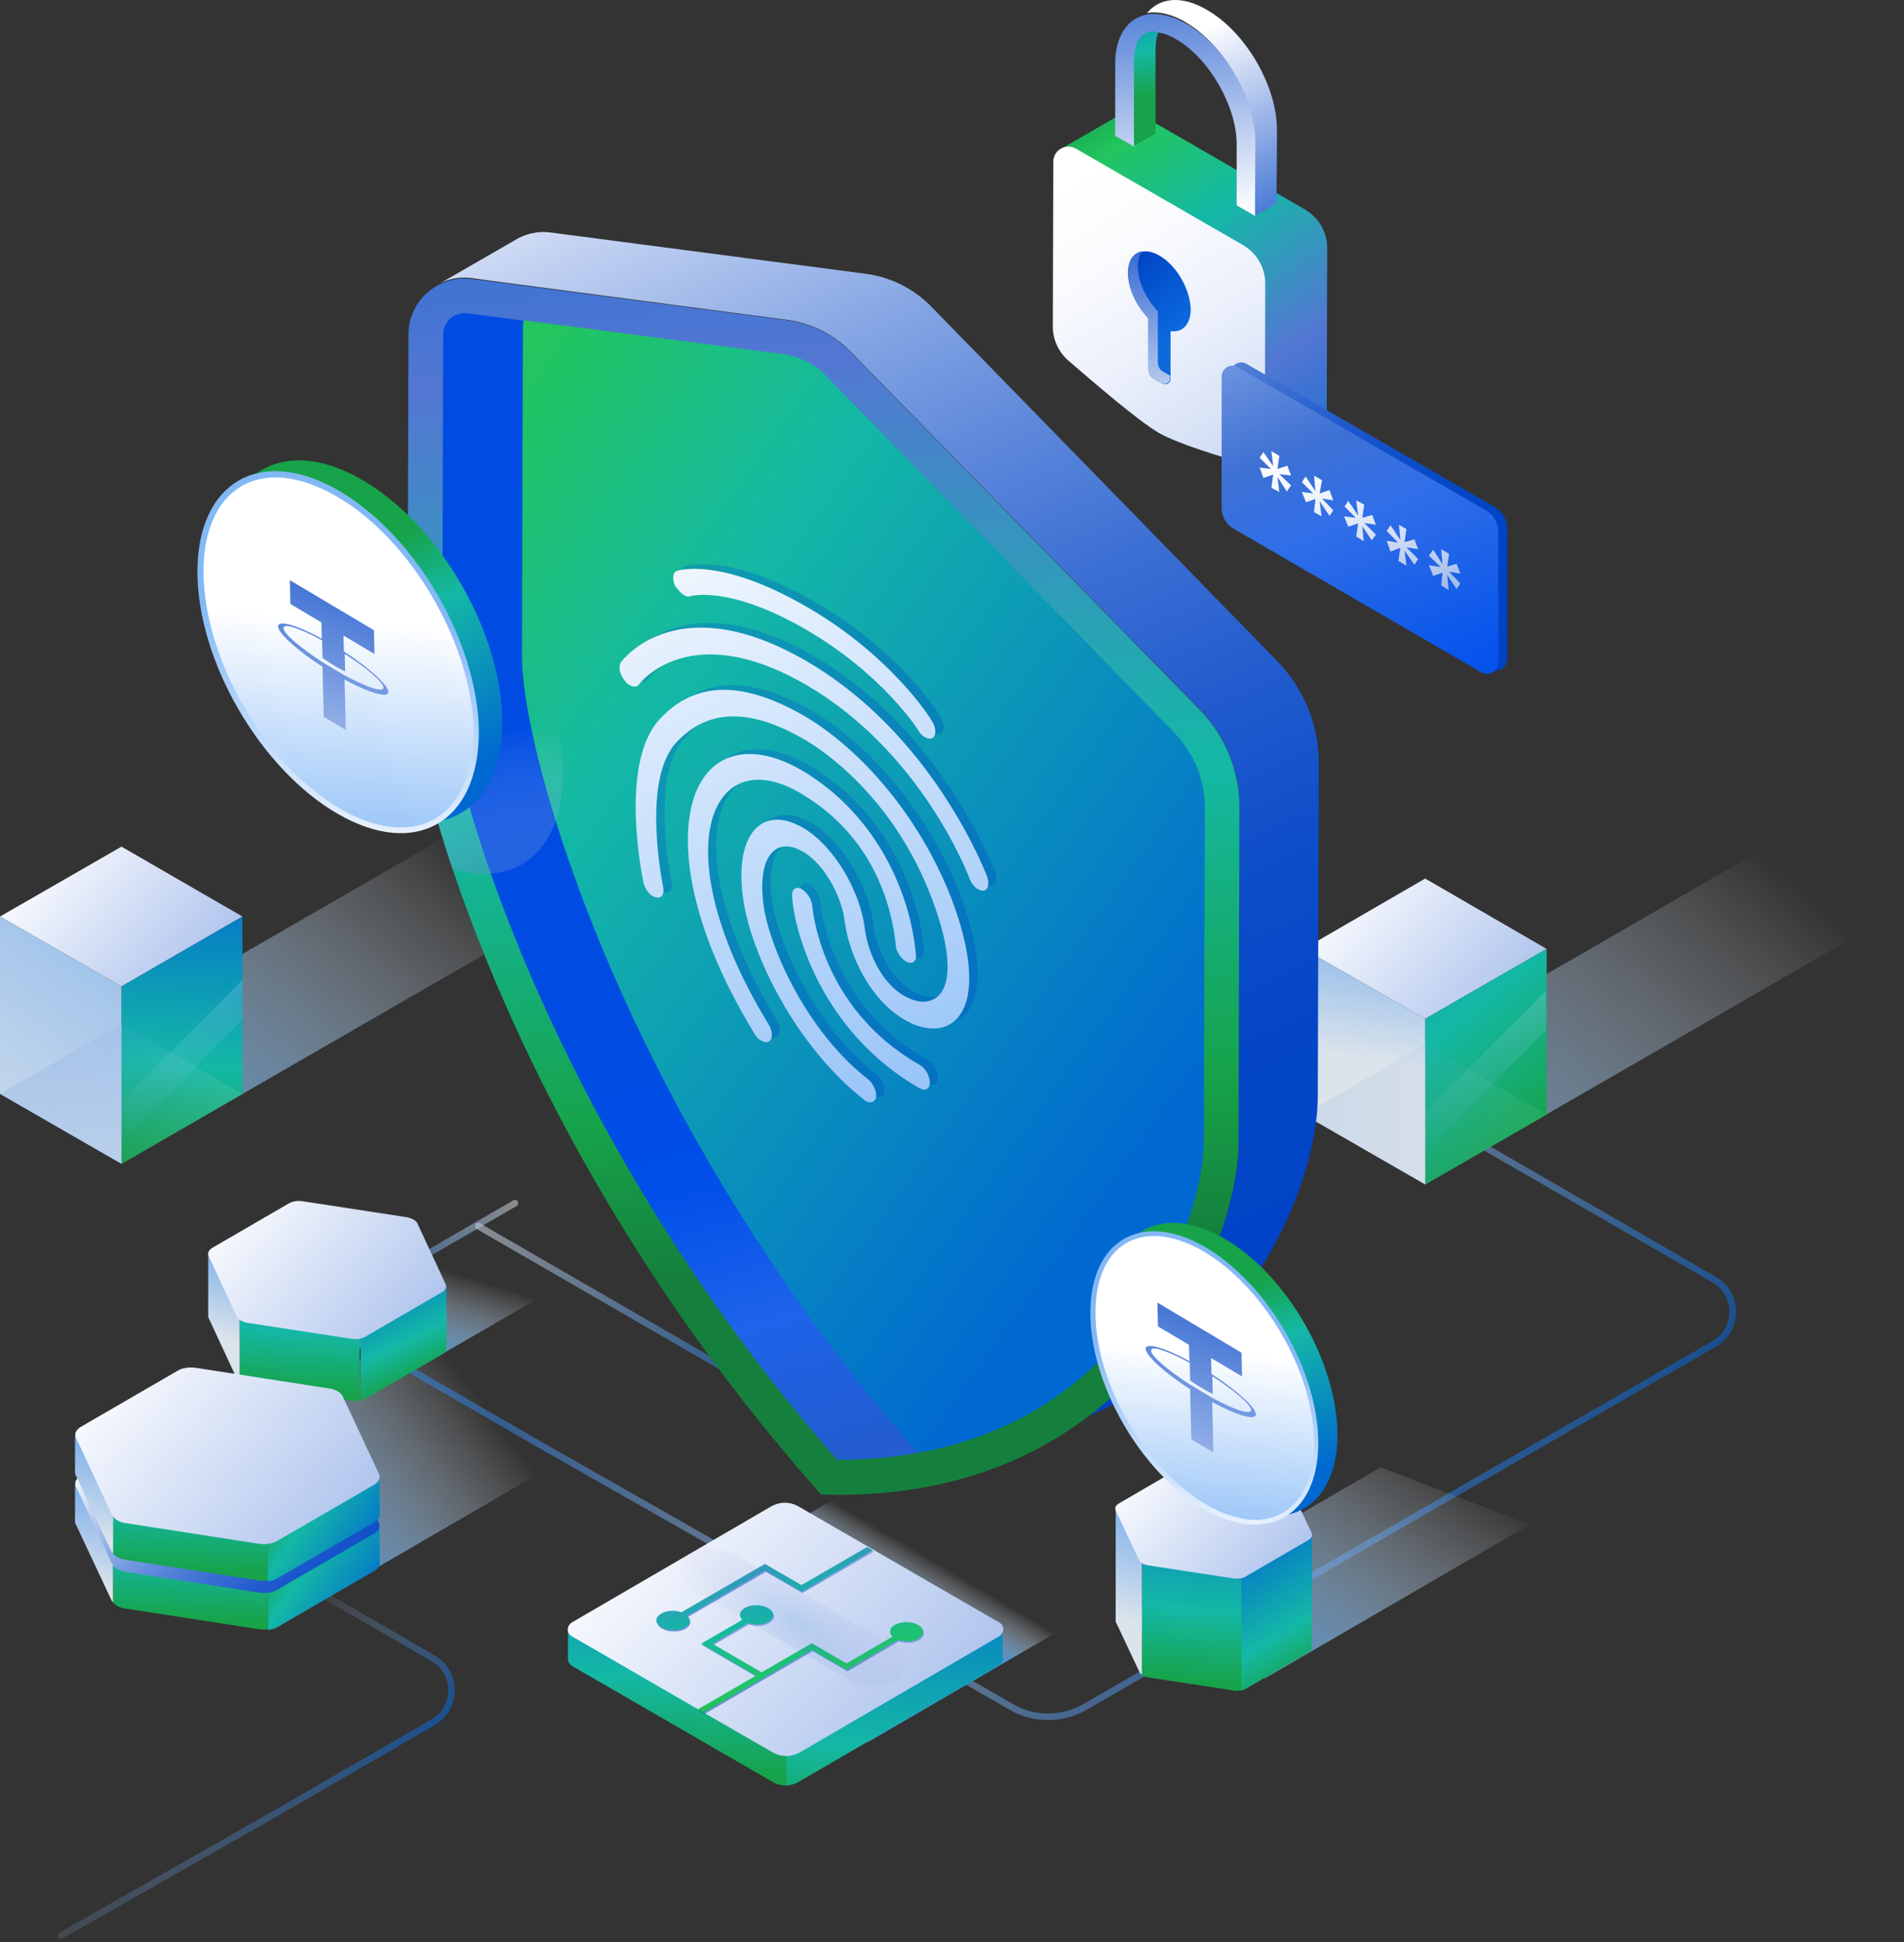 <svg width="406" height="414" viewBox="0 0 406 414" fill="none" xmlns="http://www.w3.org/2000/svg">
<rect x="0" y="0" width="406" height="414" fill="#333333" stroke="none"/>
<path opacity="0.5" d="M158 330.571L215.5 363.771C220.4 366.671 226.5 366.671 231.5 363.771L327.7 308.271L365.5 286.471C370.8 283.471 370.8 275.771 365.5 272.771L359.5 269.271L294 231.471" stroke="url(#paint0_linear_96_193)" stroke-width="1.4" stroke-miterlimit="10" stroke-linecap="round" stroke-linejoin="round"/>
<path opacity="0.5" d="M102 261.371L159.5 294.571C164.4 297.471 170.5 297.471 175.5 294.571" stroke="url(#paint1_linear_96_193)" stroke-width="1.4" stroke-miterlimit="10" stroke-linecap="round" stroke-linejoin="round"/>
<path opacity="0.5" d="M13 412.571L56.6 387.771L92.3 367.171C97.6 364.171 97.6 356.471 92.3 353.471L86.3 349.971L62.2 336.071" stroke="url(#paint2_linear_96_193)" stroke-width="1.4" stroke-miterlimit="10" stroke-linecap="round" stroke-linejoin="round"/>
<path opacity="0.5" d="M159.1 332.971L115.5 308.171L79.8 287.571C74.5 284.571 74.5 276.871 79.8 273.871L85.8 270.371L109.8 256.471" stroke="url(#paint3_linear_96_193)" stroke-width="1.4" stroke-miterlimit="10" stroke-linecap="round" stroke-linejoin="round"/>
<path d="M0 233.171L102.1 174.271L128 189.171L25.9 248.071L0 233.171Z" fill="url(#paint4_linear_96_193)"/>
<path d="M25.9 210.271L0 195.371L25.9 180.471L51.7 195.371L25.9 210.271Z" fill="url(#paint5_linear_96_193)"/>
<path d="M25.9 210.271V248.071L51.7 233.171V195.371L25.9 210.271Z" fill="url(#paint6_linear_96_193)"/>
<path d="M25.9 210.271L0 195.371V233.171L25.9 248.071V210.271Z" fill="url(#paint7_linear_96_193)"/>
<path opacity="0.09" d="M25.9 248.071L0 233.171L25.9 218.271L51.7 233.171L25.9 248.071Z" fill="url(#paint8_linear_96_193)"/>
<g opacity="0.4">
<path d="M51.7 208.871L25.9 234.771V243.271L51.7 217.371V208.871Z" fill="url(#paint9_linear_96_193)"/>
</g>
<path d="M278 237.571L380.1 178.571L406 193.571L303.9 252.471L278 237.571Z" fill="url(#paint10_linear_96_193)"/>
<path d="M303.9 217.171L278 202.271L303.9 187.271L329.8 202.271L303.9 217.171Z" fill="url(#paint11_linear_96_193)"/>
<path d="M303.9 217.171V252.471L329.8 237.571V202.271L303.9 217.171Z" fill="url(#paint12_linear_96_193)"/>
<path d="M303.9 217.171L278 202.271V237.571L303.9 252.471V217.171Z" fill="url(#paint13_linear_96_193)"/>
<path opacity="0.07" d="M303.9 252.471L278 237.571L303.9 222.571L329.8 237.571L303.9 252.471Z" fill="url(#paint14_linear_96_193)"/>
<g opacity="0.4">
<path d="M329.7 211.171L303.9 237.071V245.471L329.7 219.671V211.171Z" fill="url(#paint15_linear_96_193)"/>
</g>
<path d="M228.5 343.171L185.6 318.371C183.8 317.371 181.7 317.371 179.9 318.371L137.3 343.171C136.2 343.871 136.2 345.471 137.3 346.071L180.2 370.871C182 371.871 184.1 371.871 185.9 370.871L228.5 346.071C229.6 345.471 229.6 343.871 228.5 343.171Z" fill="url(#paint16_linear_96_193)"/>
<path d="M17 324.571L65.2 342.971L150.8 293.271L102.6 274.771L17 324.571Z" fill="url(#paint17_linear_96_193)"/>
<path d="M87.8 292.371L114.4 276.971L76.7 264.871L54.7 277.271L87.8 292.371Z" fill="url(#paint18_linear_96_193)"/>
<path d="M64.6 262.271C63.5 262.071 62.3 262.271 61.5 262.771L51.8 268.371L51.1 268.271V294.471C51.2 294.571 51.3 294.571 51.3 294.671C51.7 294.871 52.2 295.071 52.7 295.171L74.9 298.571C75.5 298.671 76.1 298.671 76.7 298.571V264.271L64.6 262.271Z" fill="url(#paint19_linear_96_193)"/>
<path d="M44.4 267.371V280.471V280.571C44.4 280.671 44.4 280.871 44.5 280.971L50.5 293.871C50.6 294.071 50.8 294.271 51.1 294.471V268.271L44.4 267.371Z" fill="url(#paint20_linear_96_193)"/>
<path d="M95.2 274.271L92.3 273.871L89.1 266.971C89 266.671 88.7 266.371 88.3 266.171C87.9 265.971 87.4 265.771 86.9 265.671L76.9 264.171V298.471C77.4 298.371 77.8 298.271 78.1 298.071L94.3 288.671C94.9 288.271 95.2 287.871 95.2 287.371V274.271Z" fill="url(#paint21_linear_96_193)"/>
<path d="M88.2 259.971C87.8 259.771 87.3 259.571 86.8 259.471L64.6 256.071C63.5 255.871 62.3 256.071 61.5 256.571L45.3 265.971C44.5 266.471 44.2 267.071 44.5 267.771L50.5 280.671C50.6 280.971 50.9 281.271 51.3 281.471C51.7 281.671 52.2 281.871 52.7 281.971L74.9 285.371C76 285.571 77.2 285.371 78 284.871L94.2 275.471C95 274.971 95.3 274.371 95 273.671L89 260.771C88.9 260.471 88.6 260.271 88.2 259.971Z" fill="url(#paint22_linear_96_193)"/>
<path d="M164.5 327.371L130.3 347.271H121.1V353.571C121.1 354.171 121.4 354.671 121.9 355.071L164.8 379.871C165.7 380.371 166.8 380.671 167.8 380.571V326.671C166.7 326.571 165.5 326.871 164.5 327.371Z" fill="url(#paint23_linear_96_193)"/>
<path d="M204.6 347.271L170.1 327.371C169.4 326.971 168.6 326.671 167.7 326.671V380.571C168.6 380.571 169.5 380.271 170.4 379.771L213 354.971C213.6 354.671 213.8 354.071 213.8 353.471V347.171H204.6V347.271Z" fill="url(#paint24_linear_96_193)"/>
<path d="M213.1 345.871L170.2 321.071C168.4 320.071 166.3 320.071 164.5 321.071L121.9 345.871C120.8 346.571 120.8 348.171 121.9 348.771L164.8 373.571C166.6 374.571 168.7 374.571 170.5 373.571L213.1 348.771C214.2 348.071 214.2 346.471 213.1 345.871Z" fill="url(#paint25_linear_96_193)"/>
<g opacity="0.53">
<path d="M196 346.671C194.6 345.871 192.4 345.871 191 346.671C189.8 347.371 189.7 348.371 190.5 349.171L180.7 354.871L173.3 350.571L162.6 356.771L152.1 350.671L159.7 346.271C161.1 346.771 162.9 346.671 164 345.971C165.4 345.171 165.4 343.871 164 343.071C162.6 342.271 160.3 342.271 159 343.071C157.8 343.771 157.7 344.771 158.5 345.571L149.7 350.671L161.4 357.471L149 364.671L150.2 365.371L173.3 351.971L180.7 356.271L191.7 349.871C193.1 350.371 194.9 350.271 196 349.571C197.4 348.771 197.3 347.471 196 346.671Z" fill="url(#paint26_linear_96_193)"/>
<path d="M186.3 330.771L185.1 330.071L171.1 338.171L163.3 333.671L145.5 343.971C144.1 343.471 142.3 343.571 141.2 344.271C139.8 345.071 139.8 346.371 141.2 347.171C142.6 347.971 144.9 347.971 146.2 347.171C147.4 346.471 147.5 345.471 146.7 344.671L163.3 335.071L171.1 339.571L186.3 330.771Z" fill="url(#paint27_linear_96_193)"/>
</g>
<path d="M195.8 346.371C194.4 345.571 192.2 345.571 190.8 346.371C189.6 347.071 189.5 348.071 190.3 348.871L180.5 354.571L173.1 350.271L162.4 356.471L151.9 350.371L159.5 345.971C160.9 346.471 162.7 346.371 163.8 345.671C165.2 344.871 165.2 343.571 163.8 342.771C162.4 341.971 160.1 341.971 158.8 342.771C157.6 343.471 157.5 344.471 158.3 345.271L149.5 350.371L161.2 357.171L148.8 364.371L150 365.071L173.1 351.671L180.5 355.971L191.5 349.571C192.9 350.071 194.7 349.971 195.8 349.271C197.2 348.471 197.1 347.171 195.8 346.371Z" fill="url(#paint28_linear_96_193)"/>
<path d="M186.1 330.471L184.9 329.771L170.9 337.871L163.1 333.371L145.3 343.671C143.9 343.171 142.1 343.271 141 343.971C139.6 344.771 139.6 346.071 141 346.871C142.4 347.671 144.7 347.671 146 346.871C147.2 346.171 147.3 345.171 146.5 344.371L163.1 334.771L170.9 339.271L186.1 330.471Z" fill="url(#paint29_linear_96_193)"/>
<path d="M41.8 309.871C40.4 309.671 38.9 309.871 37.9 310.471L25.5 317.671L24.1 317.471V341.571C24.3 341.771 24.6 342.071 24.9 342.271C25.4 342.571 26 342.771 26.7 342.871L55.1 347.271C55.8 347.371 56.4 347.371 57.1 347.271V312.171L41.8 309.871Z" fill="url(#paint30_linear_96_193)"/>
<path d="M16 316.371V324.071V324.171V324.271C16 324.471 16 324.571 16.1 324.771L23.8 341.171C23.9 341.271 24 341.471 24.1 341.571V317.471L16 316.371Z" fill="url(#paint31_linear_96_193)"/>
<path d="M80.9 325.271L77.2 324.771L73.1 315.971C72.9 315.571 72.5 315.171 72 314.971C71.5 314.671 70.9 314.471 70.2 314.371L57.1 312.371V347.471C57.8 347.371 58.5 347.171 59.1 346.871L79.8 334.871C80.6 334.371 81 333.771 81 333.171L80.9 325.271Z" fill="url(#paint32_linear_96_193)"/>
<path d="M72 306.971C71.5 306.671 70.9 306.471 70.2 306.371L41.8 301.971C40.4 301.771 38.9 301.971 37.9 302.571L17.2 314.571C16.2 315.171 15.8 316.071 16.2 316.871L23.9 333.371C24.1 333.771 24.5 334.171 25 334.471C25.5 334.771 26.1 334.971 26.8 335.071L55.2 339.471C56.6 339.671 58.1 339.471 59.1 338.871L79.8 326.871C80.8 326.271 81.2 325.371 80.8 324.571L73.1 308.071C72.9 307.671 72.5 307.271 72 306.971Z" fill="url(#paint33_linear_96_193)"/>
<path d="M41.8 299.471C40.4 299.271 38.9 299.471 37.9 300.071L25.5 307.271L24.1 307.071V331.171C24.3 331.371 24.6 331.671 24.9 331.871C25.4 332.171 26 332.371 26.7 332.471L55.1 336.871C55.8 336.971 56.4 336.971 57.1 336.871V301.771L41.8 299.471Z" fill="url(#paint34_linear_96_193)"/>
<path d="M16 305.971V313.671V313.771V313.871C16 314.071 16 314.171 16.1 314.371L23.8 330.771C23.9 330.871 24 331.071 24.1 331.171V307.071L16 305.971Z" fill="url(#paint35_linear_96_193)"/>
<path d="M80.9 314.871L77.2 314.371L73.1 305.571C72.9 305.171 72.5 304.771 72 304.571C71.5 304.271 70.9 304.071 70.2 303.971L57.1 301.971V337.071C57.8 336.971 58.5 336.771 59.1 336.471L79.8 324.471C80.6 323.971 81 323.371 81 322.771L80.9 314.871Z" fill="url(#paint36_linear_96_193)"/>
<path d="M72 296.571C71.5 296.271 70.9 296.071 70.2 295.971L41.8 291.571C40.4 291.371 38.9 291.571 37.9 292.171L17.2 304.171C16.2 304.771 15.8 305.671 16.2 306.471L23.9 322.971C24.1 323.371 24.5 323.771 25 324.071C25.5 324.371 26.1 324.571 26.8 324.671L55.2 329.071C56.6 329.271 58.1 329.071 59.1 328.471L79.8 316.471C80.8 315.871 81.2 314.971 80.8 314.171L73.1 297.671C72.9 297.171 72.5 296.871 72 296.571Z" fill="url(#paint37_linear_96_193)"/>
<path d="M226.7 31.471L225.8 31.971C226.1 31.771 226.4 31.671 226.7 31.471Z" fill="url(#paint38_linear_96_193)"/>
<path d="M278.3 44.671L242.6 24.071C241.7 23.571 240.7 23.571 239.8 23.871L239 24.371L226.7 31.471L225.8 31.971C225.7 32.071 225.7 32.071 225.6 32.171C236.8 44.071 255.6 47.371 261.4 61.871C265.8 73.471 266 86.071 265.4 98.771C265.5 98.771 265.6 98.871 265.7 98.871C266.8 99.171 267.8 98.871 268.6 98.271L280.9 91.171L281.8 90.671C282.5 90.071 282.9 89.171 282.9 88.171L283 52.771C283 49.471 281.2 46.371 278.3 44.671Z" fill="url(#paint39_linear_96_193)"/>
<path d="M239 24.371C239.2 24.171 239.5 23.971 239.8 23.871L239 24.371Z" fill="url(#paint40_linear_96_193)"/>
<path d="M281.7 90.771C281.4 90.971 281.2 91.171 280.8 91.271L281.7 90.771Z" fill="url(#paint41_linear_96_193)"/>
<path d="M224.5 69.671C224.5 72.371 225.7 74.971 227.7 76.771C232.9 81.271 242.9 89.871 247.1 92.271C251.1 94.571 260.3 97.371 265.7 98.871C267.7 99.471 269.7 97.871 269.7 95.771L269.8 60.471C269.8 57.071 268 53.971 265.1 52.271L229.4 31.671C227.3 30.471 224.6 31.971 224.6 34.471L224.5 69.671Z" fill="url(#paint42_linear_96_193)"/>
<path d="M247.2 54.471C243.6 52.371 240.6 54.071 240.6 58.271C240.6 61.471 242.4 65.271 244.9 67.871V78.771C244.9 79.571 245.3 80.371 246.1 80.771L247.9 81.771C248.7 82.171 249.6 81.671 249.6 80.771V70.571C252.1 70.971 253.9 69.171 253.9 65.971C253.8 61.671 250.9 56.571 247.2 54.471Z" fill="url(#paint43_linear_96_193)"/>
<path d="M267.8 30.671L267.7 46.071L263.7 43.771V30.671C263.7 22.671 257.8 12.371 250.8 8.371C249.5 7.571 248.2 7.071 247 6.971C246.7 6.871 246.4 6.871 246.1 6.871C244 6.871 243 8.171 242.4 9.771C242 10.971 241.9 12.371 241.9 13.471V31.271L237.8 28.971V13.571C237.8 7.471 240.6 3.771 244.7 3.071C246.8 2.771 249.2 3.171 251.9 4.471C252.2 4.671 252.5 4.771 252.8 4.971C261.1 9.571 267.8 21.171 267.8 30.671Z" fill="url(#paint44_linear_96_193)"/>
<path d="M247 6.871C246.5 8.171 246.4 9.571 246.4 10.671V28.471L241.8 31.071V13.271C241.8 12.171 241.9 10.871 242.3 9.571C242.9 7.971 243.9 6.671 246 6.671C246.4 6.771 246.7 6.871 247 6.871Z" fill="url(#paint45_linear_96_193)"/>
<path d="M272.3 27.971L272.2 43.371L267.6 45.971L267.7 30.571C267.7 21.071 261 9.471 252.7 4.671C252.4 4.471 252.1 4.271 251.8 4.171C249.2 2.871 246.7 2.371 244.6 2.771C247.3 -0.529 252 -1.029 257.3 2.071C265.7 6.871 272.4 18.471 272.3 27.971Z" fill="url(#paint46_linear_96_193)"/>
<path d="M249.5 80.071V80.671C249.5 81.571 248.5 82.071 247.8 81.671L246 80.671C245.3 80.271 244.8 79.471 244.8 78.671V67.771C242.3 65.271 240.5 61.471 240.5 58.171C240.5 55.471 241.7 53.871 243.5 53.571C243 54.371 242.6 55.471 242.6 56.771C242.6 59.971 244.4 63.771 246.9 66.371V77.271C246.9 78.071 247.3 78.871 248.1 79.271L249.5 80.071Z" fill="url(#paint47_linear_96_193)"/>
<path d="M237.9 345.571L269.7 357.771L326.2 324.971L294.4 312.771L237.9 345.571Z" fill="url(#paint48_linear_96_193)"/>
<path d="M254.6 317.371C253.7 317.271 252.7 317.371 252.1 317.771L244.1 322.371L243.5 322.271V357.071C243.6 357.071 243.6 357.171 243.7 357.171C244 357.371 244.4 357.471 244.9 357.571L263.2 360.371C263.8 360.471 264.4 360.371 264.9 360.271V318.871L254.6 317.371Z" fill="url(#paint49_linear_96_193)"/>
<path d="M237.9 321.571V345.471C237.9 345.471 237.9 345.471 237.9 345.571C237.9 345.671 237.9 345.771 238 345.871L243 356.471C243.1 356.671 243.3 356.871 243.5 356.971V322.171L237.9 321.571Z" fill="url(#paint50_linear_96_193)"/>
<path d="M279.8 327.271L277.4 326.971L274.7 321.271C274.6 320.971 274.3 320.771 274 320.571C273.7 320.371 273.3 320.271 272.8 320.171L264.7 318.971V360.371C265 360.271 265.3 360.171 265.5 360.071L278.9 352.271C279.4 351.971 279.7 351.571 279.7 351.171L279.8 327.271Z" fill="url(#paint51_linear_96_193)"/>
<path d="M274.7 316.171C274.6 315.871 274.3 315.671 274 315.471C273.7 315.271 273.3 315.171 272.8 315.071L254.5 312.271C253.6 312.171 252.6 312.271 252 312.671L238.6 320.471C237.9 320.871 237.7 321.371 237.9 321.971L242.9 332.571C243 332.871 243.3 333.071 243.6 333.271C243.9 333.471 244.3 333.571 244.8 333.671L263.1 336.471C264 336.571 265 336.471 265.6 336.071L279 328.271C279.7 327.871 279.9 327.371 279.7 326.771L274.7 316.171Z" fill="url(#paint52_linear_96_193)"/>
<path d="M281.2 162.371L281 233.571C281 251.571 267.3 286.971 232 301.871C254.8 284.571 264 258.071 264.1 243.271L264.3 172.071C264.3 164.271 261.3 156.771 255.8 151.171L181.5 75.071C177.8 71.271 173 68.871 167.8 68.171L104.1 59.771L100.6 59.271C98.1 58.971 95.7 59.371 93.7 60.471L109.5 51.371C111.8 49.871 114.6 49.171 117.5 49.571L184.7 58.371C189.9 59.071 194.7 61.471 198.4 65.171L272.7 141.271C278.1 147.071 281.2 154.571 281.2 162.371Z" fill="url(#paint53_linear_96_193)"/>
<path d="M167.8 68.271L100.6 59.471C93.5 58.571 87.1 64.071 87.1 71.271L86.9 141.071C86.8 164.771 109.9 245.371 175.1 318.571C240.5 320.771 264 267.071 264.1 243.371L264.3 172.171C264.3 164.371 261.3 156.871 255.8 151.271L181.5 75.171C177.8 71.371 173 68.971 167.8 68.271Z" fill="url(#paint54_linear_96_193)"/>
<path d="M178.5 311.171C144.7 272.571 124.4 233.971 113.3 208.271C100.1 177.671 94.2 152.471 94.3 141.071L94.5 71.271C94.5 68.771 96.5 66.771 99 66.771C99.2 66.771 99.4 66.771 99.6 66.771L166.8 75.571C170.3 76.071 173.6 77.671 176.1 80.271L250.4 156.371C254.5 160.571 256.8 166.171 256.8 172.071L256.6 243.271C256.5 261.371 238 311.171 178.8 311.171C178.9 311.171 178.6 311.171 178.5 311.171Z" fill="url(#paint55_linear_96_193)"/>
<path d="M256.9 172.071L256.7 243.271C256.7 259.471 241.9 300.771 196.8 309.471C196.5 309.471 196.2 309.471 195.9 309.471H195.5C161.7 270.871 141.4 232.271 130.3 206.571C117.1 175.971 111.2 150.771 111.3 139.371L111.5 69.571C111.5 69.171 111.6 68.671 111.7 68.271L166.9 75.471C170.4 75.971 173.8 77.571 176.2 80.171L250.5 156.271C254.6 160.671 256.9 166.171 256.9 172.071Z" fill="url(#paint56_linear_96_193)"/>
<g opacity="0.3">
<path d="M147.7 125.871C148.2 126.171 148.6 126.271 149 126.071C149.1 126.071 157.2 123.671 173.6 133.171C189.9 142.571 197.6 154.571 197.6 154.671C198 155.371 198.5 155.871 199.1 156.171C199.7 156.471 200.3 156.571 200.7 156.271C201.5 155.671 201.4 154.071 200.5 152.671C200.2 152.071 191.7 138.571 173.5 128.171C155.4 117.771 146.6 120.571 146.2 120.671C145.2 120.971 145.1 122.471 145.8 123.971C146.4 124.871 147.1 125.571 147.7 125.871Z" fill="url(#paint57_linear_96_193)"/>
<path d="M212.2 185.871C211.7 184.671 200.5 155.371 173.4 139.771C146.3 124.171 134.6 139.471 134.1 140.171C133.5 140.971 133.8 142.771 134.9 144.071C135.2 144.471 135.6 144.871 136 145.071C136.7 145.471 137.5 145.471 137.9 144.971C138.3 144.371 148.9 130.771 173.4 144.871C197.9 158.971 208 185.071 208.4 186.171C208.8 187.271 209.5 188.171 210.3 188.571C210.7 188.771 211 188.871 211.4 188.871C212.4 188.771 212.8 187.371 212.2 185.871Z" fill="url(#paint58_linear_96_193)"/>
<path d="M173.4 151.671C160.1 143.971 150 144.171 142.5 152.271C133.7 161.671 138.8 186.071 139 187.071C139.3 188.371 140.1 189.571 141.1 190.071C141.3 190.171 141.5 190.271 141.7 190.271C142.9 190.571 143.5 189.571 143.2 188.071C143.2 187.871 138.4 165.271 146.1 157.171C152.8 150.071 161.7 149.871 173.4 156.671C176.5 158.471 192.2 168.371 200.6 190.771C204 199.871 204.8 206.771 202.7 210.271C201.3 212.571 198.6 213.171 195.6 211.771C195.2 211.571 194.9 211.471 194.6 211.271C189 208.071 186.6 200.571 186.2 196.871C185.3 189.471 180 179.471 172.9 175.371C172.6 175.171 172.2 174.971 171.9 174.871C168.5 173.171 165.4 173.371 163.2 175.371C160.4 177.971 159.3 183.171 160.2 190.171C161.9 202.871 172 222.471 186 233.371C186.1 233.471 186.2 233.571 186.4 233.671C187.4 234.271 188.4 233.971 188.6 232.871C188.8 231.671 188 229.871 186.8 228.971C173.7 218.771 165.8 200.771 164.6 191.871C163.9 186.371 164.6 182.371 166.7 180.471C168.1 179.171 170.1 179.071 172.3 180.171C172.5 180.271 172.7 180.371 172.9 180.471C178 183.371 181.4 190.771 181.9 195.271C182.9 202.871 187.5 212.271 194.7 216.371C195.2 216.671 195.7 216.871 196.2 217.171C200.7 219.171 204.7 218.371 206.8 214.871C209.6 210.271 208.9 201.671 204.7 190.571C197 170.871 183.5 157.571 173.4 151.671Z" fill="url(#paint59_linear_96_193)"/>
<path d="M154.3 171.571C157.4 164.571 164.2 163.271 172.4 168.071C172.5 168.171 172.6 168.171 172.7 168.271C189 177.971 192.1 194.071 192.7 200.471C192.8 201.871 193.8 203.271 194.9 203.971C195 203.971 195.1 204.071 195.1 204.071C196.3 204.571 197.2 203.871 197 202.471C195.9 189.771 188.9 172.871 172.8 163.271C172.7 163.271 172.6 163.171 172.6 163.171C162.6 157.371 154 158.971 150.3 167.371C146.4 176.271 147.5 194.671 162.6 219.371C163 220.071 163.5 220.571 164.1 220.871C164.7 221.171 165.3 221.271 165.7 220.971C166.5 220.471 166.5 218.771 165.6 217.371C152.1 195.271 151 179.171 154.3 171.571Z" fill="url(#paint60_linear_96_193)"/>
<path d="M197.8 225.971L197.6 225.871C176.4 213.671 175 192.371 174.9 192.171C174.8 190.771 173.9 189.271 172.7 188.571L172.6 188.471C171.4 187.871 170.5 188.571 170.6 189.971C171 197.271 176.7 218.771 197.6 230.871L197.8 230.971C199 231.671 200 231.071 200 229.671C200 228.271 199 226.671 197.8 225.971Z" fill="url(#paint61_linear_96_193)"/>
</g>
<path d="M145.9 126.871C146.4 127.171 146.8 127.271 147.2 127.071C147.3 127.071 155.4 124.671 171.8 134.171C188.1 143.571 195.8 155.571 195.8 155.671C196.2 156.371 196.7 156.871 197.3 157.171C197.9 157.471 198.5 157.571 198.9 157.271C199.7 156.671 199.6 155.071 198.7 153.671C198.4 153.071 189.9 139.571 171.7 129.171C153.6 118.771 144.8 121.571 144.4 121.671C143.4 121.971 143.3 123.471 144 124.971C144.7 125.871 145.3 126.571 145.9 126.871Z" fill="url(#paint62_linear_96_193)"/>
<path d="M210.5 186.871C210 185.671 198.8 156.371 171.7 140.771C144.6 125.171 132.9 140.471 132.4 141.171C131.8 141.971 132.1 143.771 133.2 145.071C133.5 145.471 133.9 145.871 134.3 146.071C135 146.471 135.8 146.471 136.2 145.971C136.6 145.371 147.2 131.771 171.7 145.871C196.2 159.971 206.3 186.071 206.7 187.171C207.1 188.271 207.8 189.171 208.6 189.571C209 189.771 209.3 189.871 209.7 189.871C210.7 189.771 211 188.371 210.5 186.871Z" fill="url(#paint63_linear_96_193)"/>
<path d="M171.6 152.671C158.3 144.971 148.2 145.171 140.7 153.271C131.9 162.671 137 187.071 137.2 188.071C137.5 189.371 138.3 190.571 139.3 191.071C139.5 191.171 139.7 191.271 139.9 191.271C141.1 191.571 141.7 190.571 141.4 189.071C141.4 188.871 136.6 166.271 144.3 158.171C151 151.071 159.9 150.871 171.6 157.671C174.7 159.471 190.4 169.371 198.8 191.771C202.2 200.871 203 207.771 200.9 211.271C199.5 213.571 196.8 214.171 193.8 212.771C193.4 212.571 193.1 212.471 192.8 212.271C187.2 209.071 184.8 201.571 184.4 197.871C183.5 190.471 178.2 180.471 171.1 176.371C170.8 176.171 170.4 175.971 170.1 175.871C166.7 174.171 163.6 174.371 161.4 176.371C158.6 178.971 157.5 184.171 158.4 191.171C160.1 203.871 170.2 223.471 184.2 234.371C184.3 234.471 184.4 234.571 184.6 234.671C185.6 235.271 186.6 234.971 186.8 233.871C187 232.671 186.2 230.871 185 229.971C171.9 219.771 164 201.771 162.8 192.871C162.1 187.371 162.8 183.371 164.9 181.471C166.3 180.171 168.3 180.071 170.5 181.171C170.7 181.271 170.9 181.371 171.1 181.471C176.2 184.371 179.6 191.771 180.1 196.271C181.1 203.871 185.7 213.271 192.9 217.371C193.4 217.671 193.9 217.871 194.4 218.171C198.9 220.171 202.9 219.371 205 215.871C207.8 211.271 207.1 202.671 202.9 191.571C195.2 171.871 181.7 158.571 171.6 152.671Z" fill="url(#paint64_linear_96_193)"/>
<path d="M152.6 172.571C155.7 165.571 162.5 164.271 170.7 169.071C170.8 169.171 170.9 169.171 171 169.271C187.3 178.971 190.4 195.071 191 201.471C191.1 202.871 192.1 204.271 193.2 204.971C193.3 204.971 193.4 205.071 193.4 205.071C194.6 205.571 195.5 204.871 195.3 203.471C194.2 190.771 187.2 173.871 171.1 164.271C171 164.271 170.9 164.171 170.9 164.171C160.9 158.371 152.3 159.971 148.6 168.371C144.7 177.271 145.8 195.671 160.9 220.371C161.3 221.071 161.8 221.571 162.4 221.871C163 222.171 163.6 222.271 164 221.971C164.8 221.471 164.8 219.771 163.9 218.371C150.4 196.271 149.2 180.171 152.6 172.571Z" fill="url(#paint65_linear_96_193)"/>
<path d="M196.1 226.971L195.9 226.871C174.7 214.671 173.3 193.371 173.2 193.171C173.1 191.771 172.2 190.271 171 189.571L170.9 189.471C169.7 188.871 168.8 189.571 168.9 190.971C169.3 198.271 175 219.771 195.9 231.871L196.1 231.971C197.3 232.671 198.3 232.071 198.3 230.671C198.2 229.271 197.3 227.671 196.1 226.971Z" fill="url(#paint66_linear_96_193)"/>
<path d="M90.2 113.271C89.1 112.671 88 112.071 86.9 111.571L86.8 141.071C86.8 149.471 89.7 165.171 96.4 185.071C109.9 189.471 120 181.471 120 164.971C120.2 145.971 106.8 122.771 90.2 113.271Z" fill="url(#paint67_radial_96_193)"/>
<path d="M77.2 102.271C60.6 92.671 47.2 100.371 47.1 119.371C47 138.371 60.4 161.571 77 171.171C93.6 180.771 107 173.071 107.1 153.971C107.1 134.971 93.8 111.871 77.2 102.271Z" fill="url(#paint68_linear_96_193)"/>
<path d="M72.2 104.571C55.6 94.971 42.2 102.671 42.1 121.671C42 140.671 55.4 163.871 72 173.471C88.6 183.071 102 175.371 102.1 156.271C102.1 137.371 88.8 114.171 72.2 104.571Z" fill="url(#paint69_linear_96_193)"/>
<path d="M85.5 176.371C81.5 176.371 77.2 175.071 72.7 172.471C56.5 163.071 43.4 140.371 43.4 121.771C43.4 109.471 49.3 101.771 58.8 101.771C62.7 101.771 67.2 103.171 71.7 105.771C87.9 115.071 101 137.871 101 156.471C100.8 168.771 94.9 176.371 85.5 176.371Z" fill="url(#paint70_linear_96_193)"/>
<path d="M73.448 143.94L68.744 141.141C64.032 138.081 60.482 135.081 60.453 133.904C60.424 132.726 63.929 133.924 68.685 136.496L68.779 140.272C69.12 140.475 69.957 141.094 71.251 141.864C72.697 142.724 73.482 143.07 73.601 143.141L73.507 139.365C78.218 142.425 81.768 145.425 81.798 146.602C81.603 147.647 78.156 146.484 73.458 143.946M73.332 138.87L73.248 135.478L79.857 139.41L79.731 134.334L61.799 123.665L61.925 128.741L68.534 132.673L68.62 136.134C63.258 133.201 59.25 132.098 59.286 133.532C59.321 134.966 63.38 138.664 68.768 142.125L69.033 152.809L73.738 155.609L73.471 144.857C78.833 147.79 82.84 148.893 82.805 147.459C82.769 146.025 78.598 142.26 73.323 138.867" fill="url(#paint71_linear_96_193)"/>
<path d="M261 263.971C247.6 256.271 236.7 262.471 236.6 277.871C236.6 293.271 247.4 312.071 260.8 319.871C274.2 327.571 285.1 321.371 285.2 305.971C285.2 290.471 274.4 271.671 261 263.971Z" fill="url(#paint72_linear_96_193)"/>
<path d="M256.9 265.771C243.5 258.071 232.6 264.271 232.5 279.671C232.4 295.071 243.3 313.871 256.7 321.671C270.1 329.371 281 323.171 281.1 307.771C281.2 292.271 270.3 273.571 256.9 265.771Z" fill="url(#paint73_linear_96_193)"/>
<path d="M267.7 323.971C264.5 323.971 261 322.871 257.3 320.771C244.2 313.171 233.5 294.771 233.6 279.671C233.6 269.671 238.4 263.471 246.1 263.471C249.3 263.471 252.9 264.571 256.5 266.671C269.6 274.271 280.3 292.671 280.2 307.771C280.1 317.771 275.3 323.971 267.7 323.971Z" fill="url(#paint74_linear_96_193)"/>
<path d="M258.449 297.94L253.744 295.141C249.032 292.081 245.482 289.081 245.453 287.904C245.424 286.726 248.929 287.924 253.685 290.496L253.779 294.272C254.12 294.475 254.957 295.094 256.251 295.864C257.697 296.724 258.482 297.07 258.601 297.141L258.507 293.365C263.218 296.425 266.768 299.425 266.798 300.602C266.602 301.647 263.157 300.484 258.458 297.946M258.332 292.87L258.248 289.478L264.857 293.41L264.731 288.334L246.799 277.665L246.925 282.741L253.534 286.673L253.619 290.134C248.258 287.201 244.25 286.098 244.286 287.532C244.321 288.966 248.38 292.664 253.768 296.125L254.033 306.809L258.738 309.609L258.471 298.857C263.833 301.79 267.84 302.893 267.805 301.459C267.769 300.025 263.598 296.26 258.323 292.867" fill="url(#paint75_linear_96_193)"/>
<path d="M321.4 112.671V140.471C321.4 142.371 319.4 143.571 317.7 142.571L264.9 111.971C263.3 111.071 262.4 109.371 262.4 107.571V79.571C262.4 77.771 264.3 76.671 265.8 77.571L318.9 108.171C320.5 109.271 321.4 110.871 321.4 112.671Z" fill="url(#paint76_linear_96_193)"/>
<path d="M319.5 113.371V141.171C319.5 143.071 317.5 144.271 315.8 143.271L263 112.671C261.4 111.771 260.5 110.071 260.5 108.271V80.271C260.5 78.471 262.4 77.371 263.9 78.271L317 108.871C318.6 109.871 319.5 111.571 319.5 113.371Z" fill="url(#paint77_linear_96_193)"/>
<path d="M272.8 97.171L271.1 96.171L271.5 99.371L269.4 96.371L268.6 97.571L271 99.971L268.6 99.671L269.4 101.871L271.5 101.171L271.1 103.971L272.8 104.871L272.4 101.671L274.4 104.771L275.3 103.471L272.8 101.071L275.3 101.371L274.5 99.271L272.4 99.971L272.8 97.171Z" fill="url(#paint78_linear_96_193)"/>
<path d="M281.9 102.371L280.2 101.371L280.5 104.671L278.4 101.571L277.6 102.771L280 105.171L277.6 104.871L278.5 107.071L280.5 106.371L280.2 109.171L281.8 110.071L281.4 106.871L283.5 109.971L284.3 108.771L281.9 106.271L284.3 106.671L283.5 104.471L281.4 105.171L281.9 102.371Z" fill="url(#paint79_linear_96_193)"/>
<path d="M290.9 107.571L289.2 106.671L289.6 109.871L287.5 106.771L286.7 107.971L289.1 110.371L286.6 110.071L287.5 112.271L289.6 111.571L289.2 114.371L290.8 115.371L290.5 112.171L292.5 115.171L293.4 113.971L290.9 111.471L293.4 111.871L292.6 109.771L290.5 110.371L290.9 107.571Z" fill="url(#paint80_linear_96_193)"/>
<path d="M299.9 112.771L298.3 111.871L298.6 115.071L296.5 111.971L295.7 113.171L298.1 115.671L295.7 115.271L296.5 117.571L298.6 116.771L298.2 119.571L299.9 120.571L299.5 117.371L301.6 120.371L302.4 119.171L299.9 116.671L302.4 117.071L301.6 114.971L299.5 115.571L299.9 112.771Z" fill="url(#paint81_linear_96_193)"/>
<path d="M309 118.071L307.3 117.071L307.6 120.271L305.6 117.171L304.7 118.471L307.2 120.871L304.7 120.471L305.6 122.771L307.6 122.071L307.3 124.771L308.9 125.771L308.6 122.571L310.6 125.571L311.4 124.371L309 121.871L311.4 122.271L310.6 120.171L308.6 120.771L309 118.071Z" fill="url(#paint82_linear_96_193)"/>
<path opacity="0.35" d="M181.6 358.371L147.1 338.671C144.1 336.971 144.1 332.771 147.1 331.071C149.9 329.471 153.3 329.471 156.1 331.071L190.6 350.771C193.6 352.471 193.6 356.671 190.6 358.371C187.8 359.871 184.4 359.871 181.6 358.371Z" fill="url(#paint83_radial_96_193)"/>
<defs>
<linearGradient id="paint0_linear_96_193" x1="218.428" y1="262.443" x2="312.353" y2="347.06" gradientUnits="userSpaceOnUse">
<stop offset="0.025" stop-color="#DCE4EB"/>
<stop offset="0.67" stop-color="#4C95EC"/>
<stop offset="1" stop-color="#006CED"/>
</linearGradient>
<linearGradient id="paint1_linear_96_193" x1="109.684" y1="251.781" x2="167.816" y2="304.153" gradientUnits="userSpaceOnUse">
<stop offset="0.025" stop-color="#DCE4EB"/>
<stop offset="0.67" stop-color="#4C95EC"/>
<stop offset="1" stop-color="#006CED"/>
</linearGradient>
<linearGradient id="paint2_linear_96_193" x1="34.165" y1="366.178" x2="67.574" y2="396.276" gradientUnits="userSpaceOnUse">
<stop offset="0.025" stop-color="#DCE4EB" stop-opacity="0"/>
<stop offset="0.67" stop-color="#4C95EC" stop-opacity="0.661"/>
<stop offset="1" stop-color="#006CED"/>
</linearGradient>
<linearGradient id="paint3_linear_96_193" x1="137.93" y1="286.611" x2="104.521" y2="316.709" gradientUnits="userSpaceOnUse">
<stop offset="0.025" stop-color="#DCE4EB"/>
<stop offset="0.67" stop-color="#4C95EC"/>
<stop offset="1" stop-color="#006CED"/>
</linearGradient>
<linearGradient id="paint4_linear_96_193" x1="22.253" y1="258.043" x2="94.658" y2="176.719" gradientUnits="userSpaceOnUse">
<stop offset="0.025" stop-color="#4591D7"/>
<stop offset="0.786" stop-color="#D6E6F6" stop-opacity="0.219"/>
<stop offset="1" stop-color="white" stop-opacity="0"/>
</linearGradient>
<linearGradient id="paint5_linear_96_193" x1="120.333" y1="278.112" x2="7.324" y2="179.126" gradientUnits="userSpaceOnUse">
<stop offset="0.025" stop-color="#0043C6"/>
<stop offset="0.582" stop-color="#90ADE6"/>
<stop offset="1" stop-color="white"/>
</linearGradient>
<linearGradient id="paint6_linear_96_193" x1="40.829" y1="181.81" x2="37.529" y2="246.7" gradientUnits="userSpaceOnUse">
<stop offset="0.025" stop-color="#0068D1"/>
<stop offset="0.697" stop-color="#14B8A6"/>
<stop offset="1" stop-color="#16A34A"/>
</linearGradient>
<linearGradient id="paint7_linear_96_193" x1="-16.401" y1="262.601" x2="122.179" y2="69.579" gradientUnits="userSpaceOnUse">
<stop offset="0.025" stop-color="#DCE4EB"/>
<stop offset="0.67" stop-color="#4C95EC"/>
<stop offset="1" stop-color="#006CED"/>
</linearGradient>
<linearGradient id="paint8_linear_96_193" x1="0.002" y1="233.181" x2="51.731" y2="233.181" gradientUnits="userSpaceOnUse">
<stop offset="0.025" stop-color="#0043C6"/>
<stop offset="0.582" stop-color="#90ADE6"/>
<stop offset="1" stop-color="white"/>
</linearGradient>
<linearGradient id="paint9_linear_96_193" x1="27.109" y1="185.918" x2="43.188" y2="241.163" gradientUnits="userSpaceOnUse">
<stop offset="0.025" stop-color="white"/>
<stop offset="1" stop-color="#83B8F6" stop-opacity="0"/>
</linearGradient>
<linearGradient id="paint10_linear_96_193" x1="282.514" y1="282.371" x2="396.347" y2="154.515" gradientUnits="userSpaceOnUse">
<stop offset="0.025" stop-color="#4591D7"/>
<stop offset="0.633" stop-color="#D6E6F6" stop-opacity="0.219"/>
<stop offset="0.804" stop-color="white" stop-opacity="0"/>
</linearGradient>
<linearGradient id="paint11_linear_96_193" x1="398.36" y1="284.969" x2="285.351" y2="185.984" gradientUnits="userSpaceOnUse">
<stop offset="0.025" stop-color="#0043C6"/>
<stop offset="0.582" stop-color="#90ADE6"/>
<stop offset="1" stop-color="white"/>
</linearGradient>
<linearGradient id="paint12_linear_96_193" x1="263.791" y1="164.822" x2="328.811" y2="241.488" gradientUnits="userSpaceOnUse">
<stop offset="0.025" stop-color="#0068D1"/>
<stop offset="0.697" stop-color="#14B8A6"/>
<stop offset="1" stop-color="#16A34A"/>
</linearGradient>
<linearGradient id="paint13_linear_96_193" x1="290.886" y1="227.865" x2="301.372" y2="156.747" gradientUnits="userSpaceOnUse">
<stop offset="0.025" stop-color="#DCE4EB"/>
<stop offset="0.67" stop-color="#4C95EC"/>
<stop offset="1" stop-color="#006CED"/>
</linearGradient>
<linearGradient id="paint14_linear_96_193" x1="278.029" y1="237.553" x2="329.758" y2="237.553" gradientUnits="userSpaceOnUse">
<stop offset="0.025" stop-color="#0043C6"/>
<stop offset="0.582" stop-color="#90ADE6"/>
<stop offset="1" stop-color="white"/>
</linearGradient>
<linearGradient id="paint15_linear_96_193" x1="305.122" y1="188.203" x2="321.2" y2="243.449" gradientUnits="userSpaceOnUse">
<stop offset="0.025" stop-color="white"/>
<stop offset="1" stop-color="#83B8F6" stop-opacity="0"/>
</linearGradient>
<linearGradient id="paint16_linear_96_193" x1="186.159" y1="339.156" x2="193.874" y2="326.138" gradientUnits="userSpaceOnUse">
<stop offset="0.025" stop-color="#4591D7"/>
<stop offset="0.633" stop-color="#D6E6F6" stop-opacity="0.219"/>
<stop offset="0.804" stop-color="white" stop-opacity="0"/>
</linearGradient>
<linearGradient id="paint17_linear_96_193" x1="56.723" y1="329.602" x2="111.576" y2="287.809" gradientUnits="userSpaceOnUse">
<stop offset="0.025" stop-color="#4591D7"/>
<stop offset="0.633" stop-color="#D6E6F6" stop-opacity="0.219"/>
<stop offset="0.804" stop-color="white" stop-opacity="0"/>
</linearGradient>
<linearGradient id="paint18_linear_96_193" x1="81.089" y1="288.14" x2="88.803" y2="263.39" gradientUnits="userSpaceOnUse">
<stop offset="0.025" stop-color="#4591D7"/>
<stop offset="0.633" stop-color="#D6E6F6" stop-opacity="0.219"/>
<stop offset="0.804" stop-color="white" stop-opacity="0"/>
</linearGradient>
<linearGradient id="paint19_linear_96_193" x1="65.493" y1="253.669" x2="63.309" y2="296.64" gradientUnits="userSpaceOnUse">
<stop offset="0.025" stop-color="#0068D1"/>
<stop offset="0.697" stop-color="#14B8A6"/>
<stop offset="1" stop-color="#16A34A"/>
</linearGradient>
<linearGradient id="paint20_linear_96_193" x1="45.905" y1="285.835" x2="60.584" y2="247.12" gradientUnits="userSpaceOnUse">
<stop offset="0.025" stop-color="#DCE4EB"/>
<stop offset="0.67" stop-color="#4C95EC"/>
<stop offset="1" stop-color="#006CED"/>
</linearGradient>
<linearGradient id="paint21_linear_96_193" x1="77.633" y1="268.956" x2="89.526" y2="293.706" gradientUnits="userSpaceOnUse">
<stop offset="0.025" stop-color="#0068D1"/>
<stop offset="0.697" stop-color="#14B8A6"/>
<stop offset="1" stop-color="#16A34A"/>
</linearGradient>
<linearGradient id="paint22_linear_96_193" x1="174.979" y1="362.844" x2="49.163" y2="252.64" gradientUnits="userSpaceOnUse">
<stop offset="0.025" stop-color="#0043C6"/>
<stop offset="0.582" stop-color="#90ADE6"/>
<stop offset="1" stop-color="white"/>
</linearGradient>
<linearGradient id="paint23_linear_96_193" x1="147.014" y1="312.638" x2="143.721" y2="377.416" gradientUnits="userSpaceOnUse">
<stop offset="0.025" stop-color="#0068D1"/>
<stop offset="0.697" stop-color="#14B8A6"/>
<stop offset="1" stop-color="#16A34A"/>
</linearGradient>
<linearGradient id="paint24_linear_96_193" x1="191.519" y1="326.91" x2="188.227" y2="391.66" gradientUnits="userSpaceOnUse">
<stop offset="0.025" stop-color="#0068D1"/>
<stop offset="0.697" stop-color="#14B8A6"/>
<stop offset="1" stop-color="#16A34A"/>
</linearGradient>
<linearGradient id="paint25_linear_96_193" x1="339.127" y1="497.663" x2="133.765" y2="317.785" gradientUnits="userSpaceOnUse">
<stop offset="0.025" stop-color="#0043C6"/>
<stop offset="0.582" stop-color="#90ADE6"/>
<stop offset="1" stop-color="white"/>
</linearGradient>
<linearGradient id="paint26_linear_96_193" x1="170.333" y1="370.721" x2="176.904" y2="323.276" gradientUnits="userSpaceOnUse">
<stop offset="0.025" stop-color="#0043C6"/>
<stop offset="0.156" stop-color="#0446C7"/>
<stop offset="0.279" stop-color="#0F4EC9"/>
<stop offset="0.4" stop-color="#225CCE"/>
<stop offset="0.519" stop-color="#3D70D4"/>
<stop offset="0.637" stop-color="#608ADB"/>
<stop offset="0.753" stop-color="#8AA9E5"/>
<stop offset="0.87" stop-color="#BDCEF0"/>
<stop offset="0.983" stop-color="#F6F8FD"/>
<stop offset="1" stop-color="white"/>
</linearGradient>
<linearGradient id="paint27_linear_96_193" x1="161.266" y1="352.707" x2="167.377" y2="308.587" gradientUnits="userSpaceOnUse">
<stop offset="0.025" stop-color="#0043C6"/>
<stop offset="0.156" stop-color="#0446C7"/>
<stop offset="0.279" stop-color="#0F4EC9"/>
<stop offset="0.4" stop-color="#225CCE"/>
<stop offset="0.519" stop-color="#3D70D4"/>
<stop offset="0.637" stop-color="#608ADB"/>
<stop offset="0.753" stop-color="#8AA9E5"/>
<stop offset="0.87" stop-color="#BDCEF0"/>
<stop offset="0.983" stop-color="#F6F8FD"/>
<stop offset="1" stop-color="white"/>
</linearGradient>
<linearGradient id="paint28_linear_96_193" x1="158.998" y1="297.352" x2="175.712" y2="368.71" gradientUnits="userSpaceOnUse">
<stop offset="0.025" stop-color="#0068D1"/>
<stop offset="0.346" stop-color="#5377D3"/>
<stop offset="0.636" stop-color="#14B8A6"/>
<stop offset="0.844" stop-color="#22C55E"/>
<stop offset="0.95" stop-color="#16A34A"/>
</linearGradient>
<linearGradient id="paint29_linear_96_193" x1="153.829" y1="298.563" x2="170.543" y2="369.92" gradientUnits="userSpaceOnUse">
<stop offset="0.025" stop-color="#0068D1"/>
<stop offset="0.346" stop-color="#5377D3"/>
<stop offset="0.636" stop-color="#14B8A6"/>
<stop offset="0.844" stop-color="#22C55E"/>
<stop offset="0.95" stop-color="#16A34A"/>
</linearGradient>
<linearGradient id="paint30_linear_96_193" x1="42.178" y1="301.015" x2="39.931" y2="345.21" gradientUnits="userSpaceOnUse">
<stop offset="0.025" stop-color="#0068D1"/>
<stop offset="0.697" stop-color="#14B8A6"/>
<stop offset="1" stop-color="#16A34A"/>
</linearGradient>
<linearGradient id="paint31_linear_96_193" x1="16.884" y1="338.442" x2="31.241" y2="295.585" gradientUnits="userSpaceOnUse">
<stop offset="0.025" stop-color="#DCE4EB"/>
<stop offset="0.67" stop-color="#4C95EC"/>
<stop offset="1" stop-color="#006CED"/>
</linearGradient>
<linearGradient id="paint32_linear_96_193" x1="81.123" y1="342.381" x2="60.338" y2="328.238" gradientUnits="userSpaceOnUse">
<stop offset="0.025" stop-color="#0068D1"/>
<stop offset="0.697" stop-color="#14B8A6"/>
<stop offset="1" stop-color="#16A34A"/>
</linearGradient>
<linearGradient id="paint33_linear_96_193" x1="79.304" y1="355.641" x2="30.769" y2="300.677" gradientUnits="userSpaceOnUse">
<stop offset="0.025" stop-color="#0043C6"/>
<stop offset="0.156" stop-color="#0446C7"/>
<stop offset="0.279" stop-color="#0F4EC9"/>
<stop offset="0.4" stop-color="#225CCE"/>
<stop offset="0.519" stop-color="#3D70D4"/>
<stop offset="0.637" stop-color="#608ADB"/>
<stop offset="0.753" stop-color="#8AA9E5"/>
<stop offset="0.87" stop-color="#BDCEF0"/>
<stop offset="0.983" stop-color="#F6F8FD"/>
<stop offset="1" stop-color="white"/>
</linearGradient>
<linearGradient id="paint34_linear_96_193" x1="42.178" y1="290.578" x2="39.931" y2="334.773" gradientUnits="userSpaceOnUse">
<stop offset="0.025" stop-color="#0068D1"/>
<stop offset="0.697" stop-color="#9082D5"/>
<stop offset="0.697" stop-color="#14B8A6"/>
<stop offset="1" stop-color="#16A34A"/>
</linearGradient>
<linearGradient id="paint35_linear_96_193" x1="16.884" y1="328.005" x2="31.241" y2="285.148" gradientUnits="userSpaceOnUse">
<stop offset="0.025" stop-color="#DCE4EB"/>
<stop offset="0.67" stop-color="#4C95EC"/>
<stop offset="1" stop-color="#006CED"/>
</linearGradient>
<linearGradient id="paint36_linear_96_193" x1="81.123" y1="331.944" x2="60.338" y2="317.801" gradientUnits="userSpaceOnUse">
<stop offset="0.025" stop-color="#0068D1"/>
<stop offset="0.697" stop-color="#14B8A6"/>
<stop offset="1" stop-color="#16A34A"/>
</linearGradient>
<linearGradient id="paint37_linear_96_193" x1="182.973" y1="428.095" x2="22.053" y2="287.143" gradientUnits="userSpaceOnUse">
<stop offset="0.025" stop-color="#0043C6"/>
<stop offset="0.582" stop-color="#90ADE6"/>
<stop offset="1" stop-color="white"/>
</linearGradient>
<linearGradient id="paint38_linear_96_193" x1="256.8" y1="69.055" x2="194.121" y2="-7.445" gradientUnits="userSpaceOnUse">
<stop offset="0.025" stop-color="#0043C6"/>
<stop offset="1" stop-color="#0C6ADD"/>
</linearGradient>
<linearGradient id="paint39_linear_96_193" x1="297.512" y1="106.511" x2="231.084" y2="14.796" gradientUnits="userSpaceOnUse">
<stop offset="0.025" stop-color="#0068D1"/>
<stop offset="0.346" stop-color="#5377D3"/>
<stop offset="0.636" stop-color="#14B8A6"/>
<stop offset="0.844" stop-color="#22C55E"/>
<stop offset="0.95" stop-color="#16A34A"/>
</linearGradient>
<linearGradient id="paint40_linear_96_193" x1="268.413" y1="59.539" x2="205.735" y2="-16.96" gradientUnits="userSpaceOnUse">
<stop offset="0.025" stop-color="#0043C6"/>
<stop offset="1" stop-color="#0C6ADD"/>
</linearGradient>
<linearGradient id="paint41_linear_96_193" x1="260.713" y1="65.849" x2="198.034" y2="-10.651" gradientUnits="userSpaceOnUse">
<stop offset="0.025" stop-color="#0043C6"/>
<stop offset="1" stop-color="#0C6ADD"/>
</linearGradient>
<linearGradient id="paint42_linear_96_193" x1="328.468" y1="194.945" x2="229.468" y2="36.802" gradientUnits="userSpaceOnUse">
<stop offset="0.025" stop-color="#0043C6"/>
<stop offset="0.067" stop-color="#1351CA"/>
<stop offset="0.217" stop-color="#507ED8"/>
<stop offset="0.366" stop-color="#86A6E4"/>
<stop offset="0.51" stop-color="#B1C6EE"/>
<stop offset="0.648" stop-color="#D3DFF5"/>
<stop offset="0.779" stop-color="#EBF0FB"/>
<stop offset="0.899" stop-color="#FAFBFE"/>
<stop offset="1" stop-color="white"/>
</linearGradient>
<linearGradient id="paint43_linear_96_193" x1="237.816" y1="57.593" x2="250.459" y2="71.522" gradientUnits="userSpaceOnUse">
<stop offset="0.025" stop-color="#0043C6"/>
<stop offset="1" stop-color="#0C6ADD"/>
</linearGradient>
<linearGradient id="paint44_linear_96_193" x1="247.412" y1="-23.597" x2="254.483" y2="46.474" gradientUnits="userSpaceOnUse">
<stop offset="0.025" stop-color="#0043C6"/>
<stop offset="0.582" stop-color="#90ADE6"/>
<stop offset="1" stop-color="white"/>
</linearGradient>
<linearGradient id="paint45_linear_96_193" x1="239.807" y1="-10.985" x2="244.629" y2="20.515" gradientUnits="userSpaceOnUse">
<stop offset="0.025" stop-color="#0068D1"/>
<stop offset="0.697" stop-color="#14B8A6"/>
<stop offset="1" stop-color="#16A34A"/>
</linearGradient>
<linearGradient id="paint46_linear_96_193" x1="281.605" y1="60.212" x2="255.688" y2="6.65" gradientUnits="userSpaceOnUse">
<stop offset="0.025" stop-color="#0043C6"/>
<stop offset="0.582" stop-color="#90ADE6"/>
<stop offset="1" stop-color="white"/>
</linearGradient>
<linearGradient id="paint47_linear_96_193" x1="244.265" y1="39.677" x2="245.765" y2="97.748" gradientUnits="userSpaceOnUse">
<stop offset="0.025" stop-color="#0043C6"/>
<stop offset="0.582" stop-color="#90ADE6"/>
<stop offset="1" stop-color="white"/>
</linearGradient>
<linearGradient id="paint48_linear_96_193" x1="263.349" y1="362.629" x2="311.349" y2="292.344" gradientUnits="userSpaceOnUse">
<stop offset="0.025" stop-color="#4591D7"/>
<stop offset="0.633" stop-color="#D6E6F6" stop-opacity="0.219"/>
<stop offset="0.804" stop-color="white" stop-opacity="0"/>
</linearGradient>
<linearGradient id="paint49_linear_96_193" x1="255.88" y1="307.171" x2="253.274" y2="358.423" gradientUnits="userSpaceOnUse">
<stop offset="0.025" stop-color="#0068D1"/>
<stop offset="0.697" stop-color="#14B8A6"/>
<stop offset="1" stop-color="#16A34A"/>
</linearGradient>
<linearGradient id="paint50_linear_96_193" x1="238.067" y1="346.271" x2="257.567" y2="294.842" gradientUnits="userSpaceOnUse">
<stop offset="0.025" stop-color="#DCE4EB"/>
<stop offset="0.67" stop-color="#4C95EC"/>
<stop offset="1" stop-color="#006CED"/>
</linearGradient>
<linearGradient id="paint51_linear_96_193" x1="262.077" y1="327.107" x2="279.863" y2="356.25" gradientUnits="userSpaceOnUse">
<stop offset="0.025" stop-color="#0068D1"/>
<stop offset="0.697" stop-color="#14B8A6"/>
<stop offset="1" stop-color="#16A34A"/>
</linearGradient>
<linearGradient id="paint52_linear_96_193" x1="345.575" y1="400.335" x2="241.831" y2="309.463" gradientUnits="userSpaceOnUse">
<stop offset="0.025" stop-color="#0043C6"/>
<stop offset="0.582" stop-color="#90ADE6"/>
<stop offset="1" stop-color="white"/>
</linearGradient>
<linearGradient id="paint53_linear_96_193" x1="264.917" y1="275.728" x2="139.948" y2="5.556" gradientUnits="userSpaceOnUse">
<stop offset="0.025" stop-color="#0043C6"/>
<stop offset="0.156" stop-color="#0446C7"/>
<stop offset="0.279" stop-color="#0F4EC9"/>
<stop offset="0.4" stop-color="#225CCE"/>
<stop offset="0.519" stop-color="#3D70D4"/>
<stop offset="0.637" stop-color="#608ADB"/>
<stop offset="0.753" stop-color="#8AA9E5"/>
<stop offset="0.87" stop-color="#BDCEF0"/>
<stop offset="0.983" stop-color="#F6F8FD"/>
<stop offset="1" stop-color="white"/>
</linearGradient>
<linearGradient id="paint54_linear_96_193" x1="159.836" y1="-32.911" x2="186.194" y2="284.938" gradientUnits="userSpaceOnUse">
<stop offset="0.025" stop-color="#0068D1"/>
<stop offset="0.346" stop-color="#5377D3"/>
<stop offset="0.636" stop-color="#14B8A6"/>
<stop offset="0.844" stop-color="#16A34A"/>
<stop offset="0.95" stop-color="#15803D"/>
</linearGradient>
<linearGradient id="paint55_linear_96_193" x1="185.892" y1="198.76" x2="253.732" y2="455.84" gradientUnits="userSpaceOnUse">
<stop offset="0.025" stop-color="#004CE2"/>
<stop offset="0.156" stop-color="#004FE9"/>
<stop offset="0.279" stop-color="#1E63EA"/>
<stop offset="0.4" stop-color="#225CCE"/>
<stop offset="0.519" stop-color="#3D70D4"/>
<stop offset="0.637" stop-color="#608ADB"/>
<stop offset="0.753" stop-color="#8AA9E5"/>
<stop offset="0.87" stop-color="#BDCEF0"/>
<stop offset="0.983" stop-color="#F6F8FD"/>
<stop offset="1" stop-color="white"/>
</linearGradient>
<linearGradient id="paint56_linear_96_193" x1="254.546" y1="243.93" x2="82.35" y2="120.777" gradientUnits="userSpaceOnUse">
<stop offset="0.025" stop-color="#0068D1"/>
<stop offset="0.697" stop-color="#14B8A6"/>
<stop offset="1" stop-color="#22C55E"/>
</linearGradient>
<linearGradient id="paint57_linear_96_193" x1="177.371" y1="143.153" x2="129.197" y2="84.355" gradientUnits="userSpaceOnUse">
<stop offset="0.025" stop-color="#0043C6"/>
<stop offset="1" stop-color="#0C6ADD"/>
</linearGradient>
<linearGradient id="paint58_linear_96_193" x1="180.052" y1="169.343" x2="112.497" y2="86.89" gradientUnits="userSpaceOnUse">
<stop offset="0.025" stop-color="#0043C6"/>
<stop offset="1" stop-color="#0C6ADD"/>
</linearGradient>
<linearGradient id="paint59_linear_96_193" x1="178.238" y1="193.755" x2="106.977" y2="106.78" gradientUnits="userSpaceOnUse">
<stop offset="0.025" stop-color="#0043C6"/>
<stop offset="1" stop-color="#0C6ADD"/>
</linearGradient>
<linearGradient id="paint60_linear_96_193" x1="171.495" y1="193.672" x2="125.536" y2="137.579" gradientUnits="userSpaceOnUse">
<stop offset="0.025" stop-color="#0043C6"/>
<stop offset="1" stop-color="#0C6ADD"/>
</linearGradient>
<linearGradient id="paint61_linear_96_193" x1="187.131" y1="214.634" x2="147.684" y2="166.489" gradientUnits="userSpaceOnUse">
<stop offset="0.025" stop-color="#0043C6"/>
<stop offset="1" stop-color="#0C6ADD"/>
</linearGradient>
<linearGradient id="paint62_linear_96_193" x1="148.817" y1="89.475" x2="223.402" y2="252.927" gradientUnits="userSpaceOnUse">
<stop offset="0.025" stop-color="white"/>
<stop offset="1" stop-color="#83B8F6"/>
</linearGradient>
<linearGradient id="paint63_linear_96_193" x1="138.934" y1="93.985" x2="213.519" y2="257.437" gradientUnits="userSpaceOnUse">
<stop offset="0.025" stop-color="white"/>
<stop offset="1" stop-color="#83B8F6"/>
</linearGradient>
<linearGradient id="paint64_linear_96_193" x1="128.439" y1="98.774" x2="203.023" y2="262.226" gradientUnits="userSpaceOnUse">
<stop offset="0.025" stop-color="white"/>
<stop offset="1" stop-color="#83B8F6"/>
</linearGradient>
<linearGradient id="paint65_linear_96_193" x1="127.691" y1="99.115" x2="202.275" y2="262.567" gradientUnits="userSpaceOnUse">
<stop offset="0.025" stop-color="white"/>
<stop offset="1" stop-color="#83B8F6"/>
</linearGradient>
<linearGradient id="paint66_linear_96_193" x1="130.709" y1="97.738" x2="205.293" y2="261.19" gradientUnits="userSpaceOnUse">
<stop offset="0.025" stop-color="white"/>
<stop offset="1" stop-color="#83B8F6"/>
</linearGradient>
<radialGradient id="paint67_radial_96_193" cx="0" cy="0" r="1" gradientUnits="userSpaceOnUse" gradientTransform="translate(121.51 234.246) scale(79.985 79.985)">
<stop offset="0.025" stop-color="#0043C6"/>
<stop offset="0.156" stop-color="#0446C7" stop-opacity="0.866"/>
<stop offset="0.279" stop-color="#0F4EC9" stop-opacity="0.74"/>
<stop offset="0.4" stop-color="#225CCE" stop-opacity="0.616"/>
<stop offset="0.519" stop-color="#3D70D4" stop-opacity="0.494"/>
<stop offset="0.637" stop-color="#608ADB" stop-opacity="0.373"/>
<stop offset="0.753" stop-color="#8AA9E5" stop-opacity="0.253"/>
<stop offset="0.87" stop-color="#BDCEF0" stop-opacity="0.134"/>
<stop offset="0.983" stop-color="#F6F8FD" stop-opacity="0.018"/>
<stop offset="1" stop-color="white" stop-opacity="0"/>
</radialGradient>
<linearGradient id="paint68_linear_96_193" x1="91.397" y1="169.286" x2="70.09" y2="120.804" gradientUnits="userSpaceOnUse">
<stop offset="0.025" stop-color="#0068D1"/>
<stop offset="0.697" stop-color="#14B8A6"/>
<stop offset="1" stop-color="#16A34A"/>
</linearGradient>
<linearGradient id="paint69_linear_96_193" x1="72.833" y1="130.338" x2="67.892" y2="189.011" gradientUnits="userSpaceOnUse">
<stop stop-color="#83B8F6"/>
<stop offset="0.975" stop-color="white"/>
</linearGradient>
<linearGradient id="paint70_linear_96_193" x1="72.809" y1="130.628" x2="68.031" y2="187.364" gradientUnits="userSpaceOnUse">
<stop offset="0.025" stop-color="white"/>
<stop offset="1" stop-color="#83B8F6"/>
</linearGradient>
<linearGradient id="paint71_linear_96_193" x1="33.813" y1="88.542" x2="8.104" y2="173.613" gradientUnits="userSpaceOnUse">
<stop offset="0.025" stop-color="#0043C6"/>
<stop offset="0.582" stop-color="#90ADE6"/>
<stop offset="1" stop-color="white"/>
</linearGradient>
<linearGradient id="paint72_linear_96_193" x1="272.467" y1="318.203" x2="255.204" y2="278.922" gradientUnits="userSpaceOnUse">
<stop offset="0.025" stop-color="#0068D1"/>
<stop offset="0.697" stop-color="#14B8A6"/>
<stop offset="1" stop-color="#16A34A"/>
</linearGradient>
<linearGradient id="paint73_linear_96_193" x1="257.426" y1="286.647" x2="253.423" y2="334.184" gradientUnits="userSpaceOnUse">
<stop stop-color="#83B8F6"/>
<stop offset="0.975" stop-color="white"/>
</linearGradient>
<linearGradient id="paint74_linear_96_193" x1="257.407" y1="286.882" x2="253.536" y2="332.849" gradientUnits="userSpaceOnUse">
<stop offset="0.025" stop-color="white"/>
<stop offset="1" stop-color="#83B8F6"/>
</linearGradient>
<linearGradient id="paint75_linear_96_193" x1="218.813" y1="242.542" x2="193.104" y2="327.613" gradientUnits="userSpaceOnUse">
<stop offset="0.025" stop-color="#0043C6"/>
<stop offset="0.582" stop-color="#90ADE6"/>
<stop offset="1" stop-color="white"/>
</linearGradient>
<linearGradient id="paint76_linear_96_193" x1="309.28" y1="130.543" x2="232.995" y2="40.972" gradientUnits="userSpaceOnUse">
<stop offset="0.025" stop-color="#0043C6"/>
<stop offset="0.156" stop-color="#0446C7"/>
<stop offset="0.279" stop-color="#0F4EC9"/>
<stop offset="0.4" stop-color="#225CCE"/>
<stop offset="0.519" stop-color="#3D70D4"/>
<stop offset="0.637" stop-color="#608ADB"/>
<stop offset="0.753" stop-color="#8AA9E5"/>
<stop offset="0.87" stop-color="#BDCEF0"/>
<stop offset="0.983" stop-color="#F6F8FD"/>
<stop offset="1" stop-color="white"/>
</linearGradient>
<linearGradient id="paint77_linear_96_193" x1="312.353" y1="165.041" x2="255.781" y2="27.899" gradientUnits="userSpaceOnUse">
<stop offset="0.025" stop-color="#0049D8"/>
<stop offset="0.156" stop-color="#0755ED"/>
<stop offset="0.279" stop-color="#1C61E8"/>
<stop offset="0.4" stop-color="#306FE9"/>
<stop offset="0.519" stop-color="#3D70D4"/>
<stop offset="0.637" stop-color="#608ADB"/>
<stop offset="0.753" stop-color="#8AA9E5"/>
<stop offset="0.87" stop-color="#BDCEF0"/>
<stop offset="0.983" stop-color="#F6F8FD"/>
<stop offset="1" stop-color="white"/>
</linearGradient>
<linearGradient id="paint78_linear_96_193" x1="289.253" y1="165.363" x2="270.182" y2="94.006" gradientUnits="userSpaceOnUse">
<stop offset="0.025" stop-color="#0043C6"/>
<stop offset="0.067" stop-color="#1351CA"/>
<stop offset="0.217" stop-color="#507ED8"/>
<stop offset="0.366" stop-color="#86A6E4"/>
<stop offset="0.51" stop-color="#B1C6EE"/>
<stop offset="0.648" stop-color="#D3DFF5"/>
<stop offset="0.779" stop-color="#EBF0FB"/>
<stop offset="0.899" stop-color="#FAFBFE"/>
<stop offset="1" stop-color="white"/>
</linearGradient>
<linearGradient id="paint79_linear_96_193" x1="296.388" y1="163.456" x2="277.317" y2="92.099" gradientUnits="userSpaceOnUse">
<stop offset="0.025" stop-color="#0043C6"/>
<stop offset="0.067" stop-color="#1351CA"/>
<stop offset="0.217" stop-color="#507ED8"/>
<stop offset="0.366" stop-color="#86A6E4"/>
<stop offset="0.51" stop-color="#B1C6EE"/>
<stop offset="0.648" stop-color="#D3DFF5"/>
<stop offset="0.779" stop-color="#EBF0FB"/>
<stop offset="0.899" stop-color="#FAFBFE"/>
<stop offset="1" stop-color="white"/>
</linearGradient>
<linearGradient id="paint80_linear_96_193" x1="303.523" y1="161.549" x2="284.451" y2="90.192" gradientUnits="userSpaceOnUse">
<stop offset="0.025" stop-color="#0043C6"/>
<stop offset="0.067" stop-color="#1351CA"/>
<stop offset="0.217" stop-color="#507ED8"/>
<stop offset="0.366" stop-color="#86A6E4"/>
<stop offset="0.51" stop-color="#B1C6EE"/>
<stop offset="0.648" stop-color="#D3DFF5"/>
<stop offset="0.779" stop-color="#EBF0FB"/>
<stop offset="0.899" stop-color="#FAFBFE"/>
<stop offset="1" stop-color="white"/>
</linearGradient>
<linearGradient id="paint81_linear_96_193" x1="310.658" y1="159.642" x2="291.586" y2="88.285" gradientUnits="userSpaceOnUse">
<stop offset="0.025" stop-color="#0043C6"/>
<stop offset="0.067" stop-color="#1351CA"/>
<stop offset="0.217" stop-color="#507ED8"/>
<stop offset="0.366" stop-color="#86A6E4"/>
<stop offset="0.51" stop-color="#B1C6EE"/>
<stop offset="0.648" stop-color="#D3DFF5"/>
<stop offset="0.779" stop-color="#EBF0FB"/>
<stop offset="0.899" stop-color="#FAFBFE"/>
<stop offset="1" stop-color="white"/>
</linearGradient>
<linearGradient id="paint82_linear_96_193" x1="317.79" y1="157.736" x2="298.718" y2="86.379" gradientUnits="userSpaceOnUse">
<stop offset="0.025" stop-color="#0043C6"/>
<stop offset="0.067" stop-color="#1351CA"/>
<stop offset="0.217" stop-color="#507ED8"/>
<stop offset="0.366" stop-color="#86A6E4"/>
<stop offset="0.51" stop-color="#B1C6EE"/>
<stop offset="0.648" stop-color="#D3DFF5"/>
<stop offset="0.779" stop-color="#EBF0FB"/>
<stop offset="0.899" stop-color="#FAFBFE"/>
<stop offset="1" stop-color="white"/>
</linearGradient>
<radialGradient id="paint83_radial_96_193" cx="0" cy="0" r="1" gradientUnits="userSpaceOnUse" gradientTransform="translate(169.66 345.914) rotate(123.361) scale(13.457 38.432)">
<stop offset="0.025" stop-color="#0068D1" stop-opacity="0.4"/>
<stop offset="0.697" stop-color="#9082D5" stop-opacity="0.124"/>
<stop offset="1" stop-color="#D38ED7" stop-opacity="0"/>
</radialGradient>
</defs>
</svg>
